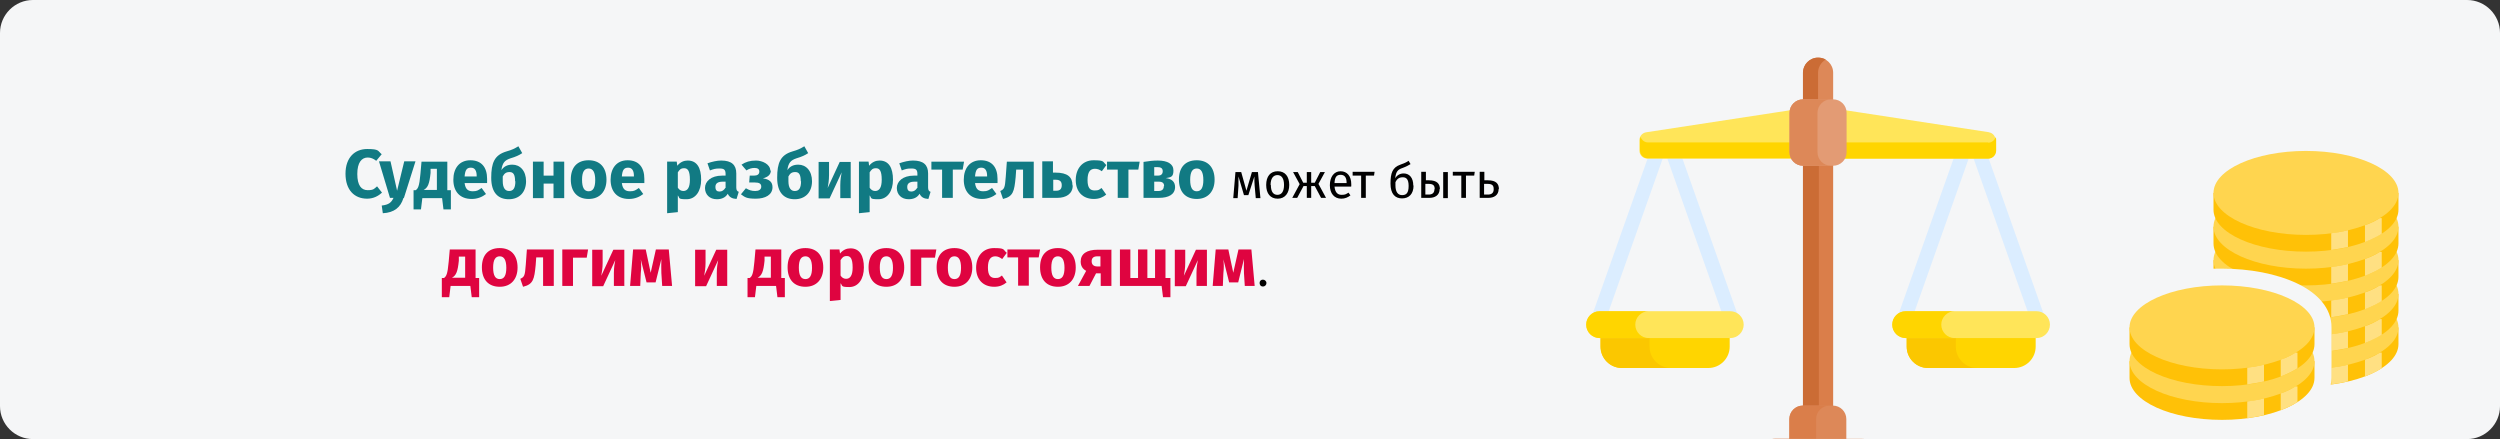 <?xml version="1.0" encoding="UTF-8"?>
<svg xmlns="http://www.w3.org/2000/svg" xmlns:xlink="http://www.w3.org/1999/xlink" id="Ebene_1" data-name="Ebene 1" version="1.1" viewBox="0 0 911 160">
  <rect x="0" y="0" width="911" height="160" fill="#333333" stroke="none"/>
  <defs>
    <style>
      .cls-1 {
        fill: #cb6c35;
      }

      .cls-1, .cls-2, .cls-3, .cls-4, .cls-5, .cls-6, .cls-7, .cls-8, .cls-9, .cls-10, .cls-11, .cls-12, .cls-13, .cls-14, .cls-15, .cls-16 {
        stroke-width: 0px;
      }

      .cls-2 {
        fill: #da7e4a;
      }

      .cls-3 {
        fill: #117a83;
      }

      .cls-4 {
        fill: #ffd54f;
      }

      .cls-5 {
        fill: #000;
      }

      .cls-6 {
        fill: #ffe082;
      }

      .cls-7 {
        fill: none;
      }

      .cls-8 {
        fill: #ffd500;
      }

      .cls-9 {
        fill: #f5f6f7;
      }

      .cls-10 {
        fill: #dbedff;
      }

      .cls-11 {
        fill: #e39b74;
      }

      .cls-12 {
        fill: #ffe559;
      }

      .cls-13 {
        fill: #df0440;
      }

      .cls-14 {
        fill: #ffc107;
      }

      .cls-17 {
        clip-path: url(#clippath);
      }

      .cls-15 {
        fill: #fbc700;
      }

      .cls-16 {
        fill: #dd8858;
      }
    </style>
    <clipPath id="clippath">
      <rect class="cls-7" y="0" width="911" height="160"></rect>
    </clipPath>
  </defs>
  <g class="cls-17">
    <g>
      <path class="cls-9" d="M0,12C0,5.4,5.4,0,12,0h887C905.6,0,911,5.4,911,12v136c0,6.6-5.4,12-12,12H12c-6.6,0-12-5.4-12-12V12Z"></path>
      <path class="cls-14" d="M806.6,119.3v6.1c0,8.5,15.1,15.3,33.7,15.3s33.7-6.9,33.7-15.3v-6.1h-67.4Z"></path>
      <path class="cls-4" d="M840.3,134.6c18.6,0,33.7-6.9,33.7-15.3s-15.1-15.3-33.7-15.3-33.7,6.9-33.7,15.3,15.1,15.3,33.7,15.3Z"></path>
      <path class="cls-6" d="M861.8,131.1v6.1c2.3-.9,4.4-1.9,6.1-3v-5.7h-.7c-1.6,1-3.4,1.9-5.5,2.6Z"></path>
      <path class="cls-6" d="M849.5,134v6.1c2.1-.3,4.2-.7,6.1-1.1v-6.1c-1.9.5-4,.8-6.1,1.1Z"></path>
      <path class="cls-14" d="M806.6,107.1v6.1c0,8.5,15.1,15.3,33.7,15.3s33.7-6.9,33.7-15.3v-6.1h-67.4Z"></path>
      <path class="cls-4" d="M840.3,122.4c18.6,0,33.7-6.9,33.7-15.3s-15.1-15.3-33.7-15.3-33.7,6.9-33.7,15.3,15.1,15.3,33.7,15.3Z"></path>
      <path class="cls-6" d="M861.8,118.9v6.1c2.3-.9,4.4-1.9,6.1-3v-5.7h-.7c-1.6,1-3.4,1.9-5.5,2.6Z"></path>
      <path class="cls-6" d="M849.5,121.8v6.1c2.1-.3,4.2-.7,6.1-1.1v-6.1c-1.9.5-4,.8-6.1,1.1Z"></path>
      <path class="cls-14" d="M806.6,94.8v6.1c0,8.5,15.1,15.3,33.7,15.3s33.7-6.9,33.7-15.3v-6.1h-67.4Z"></path>
      <path class="cls-4" d="M840.3,110.1c18.6,0,33.7-6.9,33.7-15.3s-15.1-15.3-33.7-15.3-33.7,6.9-33.7,15.3,15.1,15.3,33.7,15.3Z"></path>
      <path class="cls-6" d="M861.8,106.6v6.1c2.3-.9,4.4-1.9,6.1-3v-5.7h-.7c-1.6,1-3.4,1.9-5.5,2.6Z"></path>
      <path class="cls-6" d="M849.5,109.5v6.1c2.1-.3,4.2-.7,6.1-1.1v-6.1c-1.9.5-4,.8-6.1,1.1Z"></path>
      <path class="cls-14" d="M806.6,82.6v6.1c0,8.5,15.1,15.3,33.7,15.3s33.7-6.9,33.7-15.3v-6.1h-67.4Z"></path>
      <path class="cls-4" d="M840.3,97.9c18.6,0,33.7-6.9,33.7-15.3s-15.1-15.3-33.7-15.3-33.7,6.9-33.7,15.3,15.1,15.3,33.7,15.3Z"></path>
      <path class="cls-6" d="M861.8,94.4v6.1c2.3-.9,4.4-1.9,6.1-3v-5.7h-.7c-1.6,1-3.4,1.9-5.5,2.6Z"></path>
      <path class="cls-6" d="M849.5,97.3v6.1c2.1-.3,4.2-.7,6.1-1.1v-6.1c-1.9.5-4,.8-6.1,1.1Z"></path>
      <path class="cls-14" d="M806.6,70.3v6.1c0,8.5,15.1,15.3,33.7,15.3s33.7-6.9,33.7-15.3v-6.1h-67.4Z"></path>
      <path class="cls-4" d="M840.3,85.6c18.6,0,33.7-6.9,33.7-15.3s-15.1-15.3-33.7-15.3-33.7,6.9-33.7,15.3,15.1,15.3,33.7,15.3Z"></path>
      <path class="cls-6" d="M861.8,82.1v6.1c2.3-.9,4.4-1.9,6.1-3v-5.7h-.7c-1.6,1-3.4,1.9-5.5,2.6Z"></path>
      <path class="cls-6" d="M849.5,85v6.1c2.1-.3,4.2-.7,6.1-1.1v-6.1c-1.9.5-4,.8-6.1,1.1Z"></path>
      <path class="cls-9" d="M809.7,97.9c-1,0-2.3,0-3.3,0v3c0,1.1.1,2.1.6,3.1-.4,1-.3,2-.3,3.1v6.1c0,1.1.2,2.1.7,3.1-.4,1-.7,2-.7,3.1v6.1c0,8.5,15.1,15.9,33.7,15.9s5.9-.2,8.8-.6c.2-.9.4-2.4.4-3.1v-18.4c0-14.1-20-21.4-39.8-21.4Z"></path>
      <path class="cls-14" d="M776,131.6v6.1c0,8.5,15.1,15.3,33.7,15.3s33.7-6.9,33.7-15.3v-6.1h-67.4Z"></path>
      <path class="cls-4" d="M809.7,146.9c18.6,0,33.7-6.9,33.7-15.3s-15.1-15.3-33.7-15.3-33.7,6.9-33.7,15.3,15.1,15.3,33.7,15.3Z"></path>
      <path class="cls-6" d="M831.1,143.4v6.1c2.3-.9,4.4-1.9,6.1-3v-5.7h-.7c-1.6,1-3.4,1.9-5.5,2.6Z"></path>
      <path class="cls-6" d="M818.9,146.3v6.1c2.1-.3,4.2-.7,6.1-1.1v-6.1c-1.9.5-4,.8-6.1,1.1Z"></path>
      <path class="cls-14" d="M776,119.3v6.1c0,8.5,15.1,15.3,33.7,15.3s33.7-6.9,33.7-15.3v-6.1h-67.4Z"></path>
      <path class="cls-4" d="M809.7,134.6c18.6,0,33.7-6.9,33.7-15.3s-15.1-15.3-33.7-15.3-33.7,6.9-33.7,15.3,15.1,15.3,33.7,15.3Z"></path>
      <path class="cls-6" d="M831.1,131.1v6.1c2.3-.9,4.4-1.9,6.1-3v-5.7h-.7c-1.6,1-3.4,1.9-5.5,2.6Z"></path>
      <path class="cls-6" d="M818.9,134v6.1c2.1-.3,4.2-.7,6.1-1.1v-6.1c-1.9.5-4,.8-6.1,1.1Z"></path>
      <path class="cls-8" d="M694.8,121.9v4.4c0,4.3,3.5,7.8,7.8,7.8h31.4c4.3,0,7.8-3.5,7.8-7.8v-4.4h-46.9Z"></path>
      <path class="cls-15" d="M712.7,126.3v-4.4h-17.9v4.4c0,4.3,3.5,7.8,7.8,7.8h17.9c-4.3,0-7.8-3.5-7.8-7.8Z"></path>
      <path class="cls-2" d="M657,148.6h11s0,0,0,0V59.7s0,0,0,0h-11s0,0,0,0v88.9s0,0,0,0Z"></path>
      <path class="cls-1" d="M662.8,59.7h-5.8s0,0,0,0v88.9s0,0,0,0h5.8V59.7Z"></path>
      <path class="cls-10" d="M739.7,115.8l-20.8-58.8c-.5-1.3.2-2.8,1.6-3.3,1.3-.5,2.8.2,3.3,1.6l20.8,58.8c.5,1.3-.2,2.8-1.6,3.3-1.3.5-2.8-.2-3.3-1.6Z"></path>
      <path class="cls-10" d="M693.6,117.3c-1.3-.5-2-1.9-1.6-3.3l20.8-58.8c.5-1.3,1.9-2,3.3-1.6,1.3.5,2,1.9,1.6,3.3l-20.8,58.8c-.5,1.3-1.9,2-3.3,1.6Z"></path>
      <path class="cls-10" d="M628.1,115.8l-20.8-58.8c-.5-1.3.2-2.8,1.6-3.3,1.3-.5,2.8.2,3.3,1.6l20.8,58.8c.5,1.3-.2,2.8-1.6,3.3-1.3.5-2.8-.2-3.3-1.6Z"></path>
      <path class="cls-10" d="M582.1,117.3c-1.3-.5-2-1.9-1.6-3.3l20.8-58.8c.5-1.3,1.9-2,3.3-1.6,1.3.5,2,1.9,1.6,3.3l-20.8,58.8c-.5,1.3-1.9,2-3.3,1.6Z"></path>
      <path class="cls-12" d="M747,118.3c0-2.7-2.2-4.9-4.9-4.9h-47.6c-2.7,0-4.9,2.2-4.9,4.9s2.2,4.9,4.9,4.9h47.6c2.7,0,4.9-2.2,4.9-4.9Z"></path>
      <path class="cls-8" d="M707.4,118.3c0-2.7,2.2-4.9,4.9-4.9h-17.9c-2.7,0-4.9,2.2-4.9,4.9s2.2,4.9,4.9,4.9h17.9c-2.7,0-4.9-2.2-4.9-4.9Z"></path>
      <path class="cls-12" d="M724.9,48.2l-52.9-8.1c0,.3,0,.6,0,1v14.4c0,.8-.2,1.6-.6,2.3h52.9c1.6,0,2.9-1.3,2.9-2.9v-3.8c0-1.4-1-2.7-2.5-2.9Z"></path>
      <path class="cls-8" d="M724.5,51.9h-52.3v3.6c0,.8-.2,1.6-.6,2.3h52.9c1.6,0,2.9-1.3,2.9-2.9v-3.8c0-.4,0-.8-.2-1.1-.4,1.2-1.5,2-2.7,2Z"></path>
      <path class="cls-12" d="M652.8,55.5v-14.4c0-.3,0-.7,0-1l-52.9,8.1c-1.4.2-2.5,1.4-2.5,2.9v3.8c0,1.6,1.3,2.9,2.9,2.9h52.9c-.4-.7-.6-1.5-.6-2.3Z"></path>
      <path class="cls-8" d="M652.8,51.9h-52.3c-1.2,0-2.2-.8-2.7-2-.1.3-.2.7-.2,1.1v3.8c0,1.6,1.3,2.9,2.9,2.9h52.9c-.4-.7-.6-1.5-.6-2.3v-3.6Z"></path>
      <path class="cls-16" d="M657,37.2h11s0,0,0,0v-10.7c0-3.1-2.5-5.5-5.5-5.5s-5.5,2.5-5.5,5.5v10.7s0,0,0,0Z"></path>
      <path class="cls-1" d="M662.5,26.5c0-2,1.1-3.8,2.8-4.8-.8-.5-1.8-.7-2.8-.7-3.1,0-5.5,2.5-5.5,5.5v10.7s0,0,0,0h5.5v-10.7Z"></path>
      <path class="cls-16" d="M672.8,160.9v-8.2c0-2.7-2.2-4.9-4.9-4.9h-11c-2.7,0-4.9,2.2-4.9,4.9v8.2h20.7Z"></path>
      <path class="cls-2" d="M666.7,147.8h-9.7c-2.7,0-4.9,2.2-4.9,4.9v8.2h9.7v-8.2c0-2.7,2.2-4.9,4.9-4.9Z"></path>
      <path class="cls-11" d="M639.1,181.2v-13.5c0-4.3,3.5-7.8,7.8-7.8h31.4c4.3,0,7.8,3.5,7.8,7.8v13.5h-46.9Z"></path>
      <path class="cls-16" d="M656.5,159.9h-9.7c-4.3,0-7.8,3.5-7.8,7.8v13.5h9.7v-13.5c0-4.3,3.5-7.8,7.8-7.8Z"></path>
      <path class="cls-11" d="M668,36.2h-11c-2.7,0-4.9,2.2-4.9,4.9v14.4c0,2.7,2.2,4.9,4.9,4.9h11c2.7,0,4.9-2.2,4.9-4.9v-14.4c0-2.7-2.2-4.9-4.9-4.9Z"></path>
      <path class="cls-16" d="M662.3,55.5v-14.4c0-2.7,2.2-4.9,4.9-4.9h-10.2c-2.7,0-4.9,2.2-4.9,4.9v14.4c0,2.7,2.2,4.9,4.9,4.9h10.2c-2.7,0-4.9-2.2-4.9-4.9Z"></path>
      <path class="cls-8" d="M583.3,121.9v4.4c0,4.3,3.5,7.8,7.8,7.8h31.4c4.3,0,7.8-3.5,7.8-7.8v-4.4h-46.9Z"></path>
      <path class="cls-15" d="M601.1,126.3v-4.4h-17.9v4.4c0,4.3,3.5,7.8,7.8,7.8h17.9c-4.3,0-7.8-3.5-7.8-7.8Z"></path>
      <path class="cls-12" d="M635.4,118.3c0-2.7-2.2-4.9-4.9-4.9h-47.6c-2.7,0-4.9,2.2-4.9,4.9s2.2,4.9,4.9,4.9h47.6c2.7,0,4.9-2.2,4.9-4.9Z"></path>
      <path class="cls-8" d="M595.9,118.3c0-2.7,2.2-4.9,4.9-4.9h-17.9c-2.7,0-4.9,2.2-4.9,4.9s2.2,4.9,4.9,4.9h17.9c-2.7,0-4.9-2.2-4.9-4.9Z"></path>
    </g>
  </g>
  <g>
    <path class="cls-3" d="M139,56.3l-1.9,2.3c-1-.8-2-1.2-3.1-1.2-2.2,0-3.8,1.8-3.8,6s1.5,5.9,3.8,5.9,2.4-.6,3.4-1.4l1.8,2.3c-1.2,1.1-3,2.2-5.4,2.2-4.7,0-7.9-3.2-7.9-9.1s3.4-9,7.9-9,3.8.7,5.3,1.9Z"></path>
    <path class="cls-3" d="M147,72.2c-1,3.3-3.3,5.3-7.5,5.5l-.4-2.8c2.6-.3,3.5-1.1,4.3-2.8h-1.3l-4-13.3h4.2l2.4,10.7,2.6-10.7h4.1l-4.2,13.3Z"></path>
    <path class="cls-3" d="M164.3,69.3v7h-2.7l-.5-4.1h-7.2l-.5,4.1h-2.7v-7h.8c.8-.6,1.3-1.3,1.7-5.9l.4-4.5h9.4v10.4h1.4ZM159.2,61.5h-2.3v1.5c-.4,4-1,5.4-2.5,6.2h4.8v-7.8Z"></path>
    <path class="cls-3" d="M177.5,66.7h-8.2c.3,2.4,1.4,3,3,3s2-.4,3.2-1.2l1.6,2.2c-1.3,1-3,1.8-5.2,1.8-4.4,0-6.7-2.8-6.7-7s2.2-7.1,6.2-7.1,6.1,2.5,6.1,6.8,0,1,0,1.4ZM173.7,64.1c0-1.8-.6-3-2.1-3s-2.1.8-2.3,3.2h4.4v-.2Z"></path>
    <path class="cls-3" d="M191.7,66c0,4.1-2.5,6.6-6.3,6.6s-6.4-2.3-6.4-7.8,1.2-8.3,5.5-9.6c2.1-.6,2.9-1,4.4-1.9l1.4,2.5c-1.2.8-2.3,1.3-4.3,1.9-2,.7-2.9,1.5-3.3,4.3.9-1.3,2.1-2,4-2,2.8,0,5,2.2,5,6.1ZM187.7,66.1c0-2.6-.7-3.4-2-3.4s-1.9.5-2.5,1.6v1.7c0,2.5.9,3.6,2.3,3.6s2.3-.8,2.3-3.6Z"></path>
    <path class="cls-3" d="M201.7,66.9h-3.6v5.3h-3.9v-13.3h3.9v5.1h3.6v-5.1h3.9v13.3h-3.9v-5.3Z"></path>
    <path class="cls-3" d="M221,65.5c0,4.2-2.4,7-6.5,7s-6.5-2.6-6.5-7.1,2.4-7,6.5-7,6.5,2.6,6.5,7.1ZM212.1,65.5c0,2.9.8,4.2,2.4,4.2s2.4-1.3,2.4-4.1-.8-4.2-2.4-4.2-2.4,1.3-2.4,4.1Z"></path>
    <path class="cls-3" d="M234.8,66.7h-8.2c.3,2.4,1.4,3,3,3s2-.4,3.2-1.2l1.6,2.2c-1.3,1-3,1.8-5.2,1.8-4.4,0-6.7-2.8-6.7-7s2.2-7.1,6.2-7.1,6.1,2.5,6.1,6.8,0,1,0,1.4ZM231,64.1c0-1.8-.6-3-2.1-3s-2.1.8-2.3,3.2h4.4v-.2Z"></path>
    <path class="cls-3" d="M255.5,65.5c0,4.1-2,7.1-5.3,7.1s-2.4-.4-3.2-1.4v6.1l-3.9.4v-18.8h3.5l.2,1.5c1.1-1.4,2.5-1.9,3.8-1.9,3.4,0,4.9,2.7,4.9,7ZM251.4,65.5c0-3.3-.8-4.2-2.1-4.2s-1.7.6-2.3,1.5v5.6c.5.8,1.2,1.2,2,1.2,1.5,0,2.4-1.2,2.4-4.1Z"></path>
    <path class="cls-3" d="M269.2,69.9l-.8,2.6c-1.6-.1-2.6-.6-3.2-1.9-.9,1.5-2.4,2-4,2-2.6,0-4.3-1.7-4.3-4.1s2.2-4.5,6.2-4.5h1.3v-.6c0-1.6-.6-2-2.2-2s-2.1.2-3.5.7l-.9-2.6c1.7-.6,3.5-1,5-1,3.8,0,5.5,1.6,5.5,4.7v5.1c0,1,.3,1.4.9,1.6ZM264.4,68.5v-2.3h-1c-1.8,0-2.7.6-2.7,1.9s.6,1.7,1.5,1.7,1.6-.5,2.1-1.3Z"></path>
    <path class="cls-3" d="M280.9,62.1c0,1.5-1,2.4-2.9,2.9,2.3.3,3.5,1.3,3.5,3.2,0,2.8-2.6,4.2-6.1,4.2s-4-.6-5.4-1.6l1.8-2.2c1.2.7,2.1,1,3.4,1s2.2-.5,2.2-1.6-.8-1.5-2.3-1.5h-2.1l.2-2.5h1.5c1.3,0,2-.5,2-1.5s-.8-1.3-1.8-1.3-2,.3-2.9.9l-1.8-2.1c1.5-1,3.1-1.5,5.3-1.5s5.2,1.3,5.2,3.7Z"></path>
    <path class="cls-3" d="M295.9,66c0,4.1-2.5,6.6-6.3,6.6s-6.4-2.3-6.4-7.8,1.2-8.3,5.5-9.6c2.1-.6,2.9-1,4.4-1.9l1.4,2.5c-1.2.8-2.3,1.3-4.3,1.9-2,.7-2.9,1.5-3.3,4.3.9-1.3,2.1-2,4-2,2.8,0,5,2.2,5,6.1ZM291.8,66.1c0-2.6-.7-3.4-2-3.4s-1.9.5-2.5,1.6v1.7c0,2.5.9,3.6,2.3,3.6s2.3-.8,2.3-3.6Z"></path>
    <path class="cls-3" d="M309.9,72.2h-3.7v-4.7c0-2,.3-3.8.5-4.7l-4.4,9.5h-4v-13.3h3.8v4.8c0,1.9-.3,3.7-.5,4.7l4.4-9.5h4v13.3Z"></path>
    <path class="cls-3" d="M325.4,65.5c0,4.1-2,7.1-5.3,7.1s-2.4-.4-3.2-1.4v6.1l-3.9.4v-18.8h3.5l.2,1.5c1.1-1.4,2.5-1.9,3.8-1.9,3.4,0,4.9,2.7,4.9,7ZM321.3,65.5c0-3.3-.8-4.2-2.1-4.2s-1.7.6-2.3,1.5v5.6c.5.8,1.2,1.2,2,1.2,1.5,0,2.4-1.2,2.4-4.1Z"></path>
    <path class="cls-3" d="M339.1,69.9l-.8,2.6c-1.6-.1-2.6-.6-3.2-1.9-.9,1.5-2.4,2-4,2-2.6,0-4.3-1.7-4.3-4.1s2.2-4.5,6.2-4.5h1.3v-.6c0-1.6-.6-2-2.2-2s-2.1.2-3.5.7l-.9-2.6c1.7-.6,3.5-1,5-1,3.8,0,5.5,1.6,5.5,4.7v5.1c0,1,.3,1.4.9,1.6ZM334.3,68.5v-2.3h-1c-1.8,0-2.7.6-2.7,1.9s.6,1.7,1.5,1.7,1.6-.5,2.1-1.3Z"></path>
    <path class="cls-3" d="M350.8,61.8h-3.6v10.3h-3.9v-10.3h-3.9v-2.9h11.9l-.5,2.9Z"></path>
    <path class="cls-3" d="M363.5,66.7h-8.2c.3,2.4,1.4,3,3,3s2-.4,3.2-1.2l1.6,2.2c-1.3,1-3,1.8-5.2,1.8-4.4,0-6.7-2.8-6.7-7s2.2-7.1,6.2-7.1,6.1,2.5,6.1,6.8,0,1,0,1.4ZM359.7,64.1c0-1.8-.6-3-2.1-3s-2.1.8-2.3,3.2h4.4v-.2Z"></path>
    <path class="cls-3" d="M376.7,58.9v13.3h-3.9v-10.4h-2.5l-.2,2.8c-.5,5.2-.9,7-4.6,7.9l-1-2.9c1.5-.7,1.7-1.1,2-5.2l.4-5.5h9.9Z"></path>
    <path class="cls-3" d="M390.9,67.6c0,3-2.4,4.5-5.6,4.5h-5.5v-13.3h3.9v4.1h.9c4.4,0,6.2,1.6,6.2,4.6ZM386.9,67.5c0-1.3-.6-2-2.2-2h-.9v4h1.1c1.3,0,2-.6,2-2Z"></path>
    <path class="cls-3" d="M403.2,60.1l-1.7,2.3c-.8-.6-1.6-.9-2.5-.9-1.7,0-2.7,1.1-2.7,4.1s1,3.8,2.6,3.8,1.6-.3,2.5-.9l1.7,2.4c-1.2,1-2.6,1.6-4.5,1.6-4.1,0-6.6-2.7-6.6-6.9s2.5-7.2,6.5-7.2,3.3.5,4.5,1.6Z"></path>
    <path class="cls-3" d="M414.8,61.8h-3.6v10.3h-3.9v-10.3h-3.9v-2.9h11.9l-.5,2.9Z"></path>
    <path class="cls-3" d="M428.2,68.1c0,2.8-2.4,4-5.9,4h-5.6v-13.1c1.9-.3,3.5-.5,5.2-.5,3.5,0,5.7,1.2,5.7,3.6s-.9,2.5-2.8,2.8c2.3.3,3.4,1.4,3.4,3.3ZM420.6,61v3h1.4c1,0,1.7-.5,1.7-1.6s-.7-1.5-1.9-1.5-.8,0-1.2,0ZM424.2,67.8c0-1.1-.6-1.6-2-1.6h-1.6v3.4h1.5c1.2,0,2-.5,2-1.8Z"></path>
    <path class="cls-3" d="M442.6,65.5c0,4.2-2.4,7-6.5,7s-6.5-2.6-6.5-7.1,2.4-7,6.5-7,6.5,2.6,6.5,7.1ZM433.7,65.5c0,2.9.8,4.2,2.4,4.2s2.4-1.3,2.4-4.1-.8-4.2-2.4-4.2-2.4,1.3-2.4,4.1Z"></path>
    <path class="cls-5" d="M459.2,72.2h-1.6l-.4-4.5c-.1-1-.1-2-.1-3.4l-2.2,6.8h-1.6l-2-6.8c0,1.2,0,2.4,0,3.4l-.3,4.5h-1.6l.8-9.5h2.1l1.9,6.8,2-6.8h2.2l.9,9.5Z"></path>
    <path class="cls-5" d="M469.8,67.4c0,2.9-1.5,5-4.2,5s-4.2-1.9-4.2-5,1.5-5,4.2-5,4.2,1.9,4.2,5ZM463.1,67.4c0,2.5.9,3.6,2.4,3.6s2.4-1.2,2.4-3.6-.9-3.6-2.4-3.6-2.5,1.2-2.5,3.6Z"></path>
    <path class="cls-5" d="M480.5,67.1l2.7,5h-1.8l-2.3-4.3h-1.3v4.3h-1.6v-4.3h-1.2l-2.3,4.3h-1.8l2.7-5-2.4-4.4h1.7l2,3.9h1.3v-3.9h1.6v3.9h1.3l2-3.9h1.7l-2.4,4.4Z"></path>
    <path class="cls-5" d="M492.3,68h-6c.2,2.2,1.2,3,2.6,3s1.6-.3,2.5-.8l.7,1c-.9.7-2,1.2-3.3,1.2-2.6,0-4.2-1.9-4.2-4.9s1.5-5.1,3.9-5.1,3.9,1.8,3.9,4.7,0,.6,0,.8ZM490.7,66.6c0-1.9-.7-2.9-2.2-2.9s-2.1.9-2.2,3h4.4Z"></path>
    <path class="cls-5" d="M500.7,64h-3v8.1h-1.7v-8.1h-3.1v-1.4h8l-.2,1.4Z"></path>
    <path class="cls-5" d="M515.1,67.6c0,3.1-1.7,4.7-4.2,4.7s-4.2-1.6-4.2-5.4.7-5.9,3.6-6.9c1.4-.5,2.1-.8,3-1.4l.7,1.2c-.7.4-1.5.9-2.9,1.4-1.7.6-2.4,1.2-2.7,3.8.6-1.1,1.7-1.8,3.1-1.8,2.1,0,3.5,1.6,3.5,4.4ZM513.3,67.7c0-2.3-.8-3.1-2.1-3.1s-2.1.5-2.7,1.8v1.2c0,2.3.9,3.5,2.4,3.5s2.4-.7,2.4-3.3Z"></path>
    <path class="cls-5" d="M524.6,68.9c0,2.3-1.8,3.2-3.7,3.2h-3v-9.5h1.7v3.1h1.1c3,0,4,1.3,4,3.2ZM522.8,68.9c0-1.3-.5-1.9-2.3-1.9h-1.1v3.9h1.2c1.2,0,2.1-.5,2.1-1.9ZM527.6,62.7v9.5h-1.7v-9.5h1.7Z"></path>
    <path class="cls-5" d="M537.2,64h-3v8.1h-1.7v-8.1h-3.1v-1.4h8l-.2,1.4Z"></path>
    <path class="cls-5" d="M546.1,68.9c0,2.3-1.8,3.2-3.7,3.2h-3.2v-9.5h1.7v3.1h1.3c3,0,4,1.3,4,3.2ZM544.3,68.9c0-1.3-.5-1.9-2.3-1.9h-1.2v3.9h1.4c1.2,0,2.1-.5,2.1-1.9Z"></path>
    <path class="cls-13" d="M174.6,101.3v7h-2.7l-.5-4.1h-7.2l-.5,4.1h-2.7v-7h.8c.8-.6,1.3-1.3,1.7-5.9l.4-4.5h9.4v10.4h1.4ZM169.5,93.5h-2.3v1.5c-.4,4-1,5.4-2.5,6.2h4.8v-7.8Z"></path>
    <path class="cls-13" d="M188.6,97.5c0,4.2-2.4,7-6.5,7s-6.5-2.6-6.5-7.1,2.4-7,6.5-7,6.5,2.6,6.5,7.1ZM179.7,97.5c0,2.9.8,4.2,2.4,4.2s2.4-1.3,2.4-4.1-.8-4.2-2.4-4.2-2.4,1.3-2.4,4.1Z"></path>
    <path class="cls-13" d="M201.8,90.9v13.3h-3.9v-10.4h-2.5l-.2,2.8c-.5,5.2-.9,7-4.6,7.9l-1-2.9c1.5-.7,1.7-1.1,2-5.2l.4-5.5h9.9Z"></path>
    <path class="cls-13" d="M204.9,104.2v-13.3h9.4l-.5,3h-5v10.3h-3.9Z"></path>
    <path class="cls-13" d="M227.4,104.2h-3.7v-4.7c0-2,.3-3.8.5-4.7l-4.4,9.5h-4v-13.3h3.8v4.8c0,1.9-.3,3.7-.5,4.7l4.4-9.5h4v13.3Z"></path>
    <path class="cls-13" d="M245,104.2h-3.7l-.3-4.7c-.1-1.7,0-3.1,0-5.1l-2.1,8.5h-3.3l-2.1-8.4c.2,1.8.2,3.3,0,5l-.2,4.7h-3.7l1.1-13.3h4.6l1.8,8.5,1.9-8.5h4.7l1.2,13.3Z"></path>
    <path class="cls-13" d="M264.9,104.2h-3.7v-4.7c0-2,.3-3.8.5-4.7l-4.4,9.5h-4v-13.3h3.8v4.8c0,1.9-.3,3.7-.5,4.7l4.4-9.5h4v13.3Z"></path>
    <path class="cls-13" d="M286,101.3v7h-2.7l-.5-4.1h-7.2l-.5,4.1h-2.7v-7h.8c.8-.6,1.3-1.3,1.7-5.9l.4-4.5h9.4v10.4h1.4ZM280.9,93.5h-2.3v1.5c-.4,4-1,5.4-2.5,6.2h4.8v-7.8Z"></path>
    <path class="cls-13" d="M300,97.5c0,4.2-2.4,7-6.5,7s-6.5-2.6-6.5-7.1,2.4-7,6.5-7,6.5,2.6,6.5,7.1ZM291.1,97.5c0,2.9.8,4.2,2.4,4.2s2.4-1.3,2.4-4.1-.8-4.2-2.4-4.2-2.4,1.3-2.4,4.1Z"></path>
    <path class="cls-13" d="M314.8,97.5c0,4.1-2,7.1-5.3,7.1s-2.4-.5-3.2-1.4v6.1l-3.9.4v-18.8h3.5l.2,1.5c1.1-1.4,2.5-1.9,3.8-1.9,3.4,0,4.9,2.7,4.9,7ZM310.7,97.5c0-3.3-.8-4.2-2.1-4.2s-1.7.6-2.3,1.5v5.6c.5.8,1.2,1.2,2,1.2,1.5,0,2.4-1.2,2.4-4.1Z"></path>
    <path class="cls-13" d="M329.5,97.5c0,4.2-2.4,7-6.5,7s-6.5-2.6-6.5-7.1,2.4-7,6.5-7,6.5,2.6,6.5,7.1ZM320.6,97.5c0,2.9.8,4.2,2.4,4.2s2.4-1.3,2.4-4.1-.8-4.2-2.4-4.2-2.4,1.3-2.4,4.1Z"></path>
    <path class="cls-13" d="M331.8,104.2v-13.3h9.4l-.5,3h-5v10.3h-3.9Z"></path>
    <path class="cls-13" d="M354.3,97.5c0,4.2-2.4,7-6.5,7s-6.5-2.6-6.5-7.1,2.4-7,6.5-7,6.5,2.6,6.5,7.1ZM345.4,97.5c0,2.9.8,4.2,2.4,4.2s2.4-1.3,2.4-4.1-.8-4.2-2.4-4.2-2.4,1.3-2.4,4.1Z"></path>
    <path class="cls-13" d="M366.9,92.1l-1.7,2.3c-.8-.6-1.6-1-2.5-1-1.7,0-2.7,1.2-2.7,4.1s1,3.8,2.6,3.8,1.6-.3,2.5-.9l1.7,2.5c-1.2,1-2.6,1.6-4.5,1.6-4.1,0-6.6-2.7-6.6-6.9s2.5-7.2,6.5-7.2,3.3.5,4.5,1.6Z"></path>
    <path class="cls-13" d="M378.5,93.8h-3.6v10.3h-3.9v-10.3h-3.9v-2.9h11.9l-.5,2.9Z"></path>
    <path class="cls-13" d="M392,97.5c0,4.2-2.4,7-6.5,7s-6.5-2.6-6.5-7.1,2.4-7,6.5-7,6.5,2.6,6.5,7.1ZM383.1,97.5c0,2.9.8,4.2,2.4,4.2s2.4-1.3,2.4-4.1-.8-4.2-2.4-4.2-2.4,1.3-2.4,4.1Z"></path>
    <path class="cls-13" d="M405,90.9v13.3h-3.9v-4.6h-1.7l-2.4,4.6h-4.2l3-5.5c-1.3-.7-2-1.8-2-3.4,0-2.8,2.2-4.3,6.2-4.3h5.1ZM401,97.2v-3.8h-1.1c-1.5,0-2.1.7-2.1,1.8s.6,1.9,2.1,1.9h1.2Z"></path>
    <path class="cls-13" d="M426.5,101.3v7h-2.7l-.5-4.1h-15.2v-13.3h3.8v10.4h2.8v-10.4h3.4v10.4h2.8v-10.4h3.8v10.4h2Z"></path>
    <path class="cls-13" d="M439.7,104.2h-3.7v-4.7c0-2,.3-3.8.5-4.7l-4.4,9.5h-4v-13.3h3.8v4.8c0,1.9-.3,3.7-.5,4.7l4.4-9.5h4v13.3Z"></path>
    <path class="cls-13" d="M457.3,104.2h-3.7l-.3-4.7c-.1-1.7,0-3.1,0-5.1l-2.1,8.5h-3.3l-2.1-8.4c.2,1.8.2,3.3,0,5l-.2,4.7h-3.7l1.1-13.3h4.6l1.8,8.5,1.9-8.5h4.7l1.2,13.3Z"></path>
    <path class="cls-5" d="M461.5,103.1c0,.7-.5,1.3-1.3,1.3s-1.2-.6-1.2-1.3.5-1.2,1.2-1.2,1.3.6,1.3,1.2Z"></path>
  </g>
</svg>
